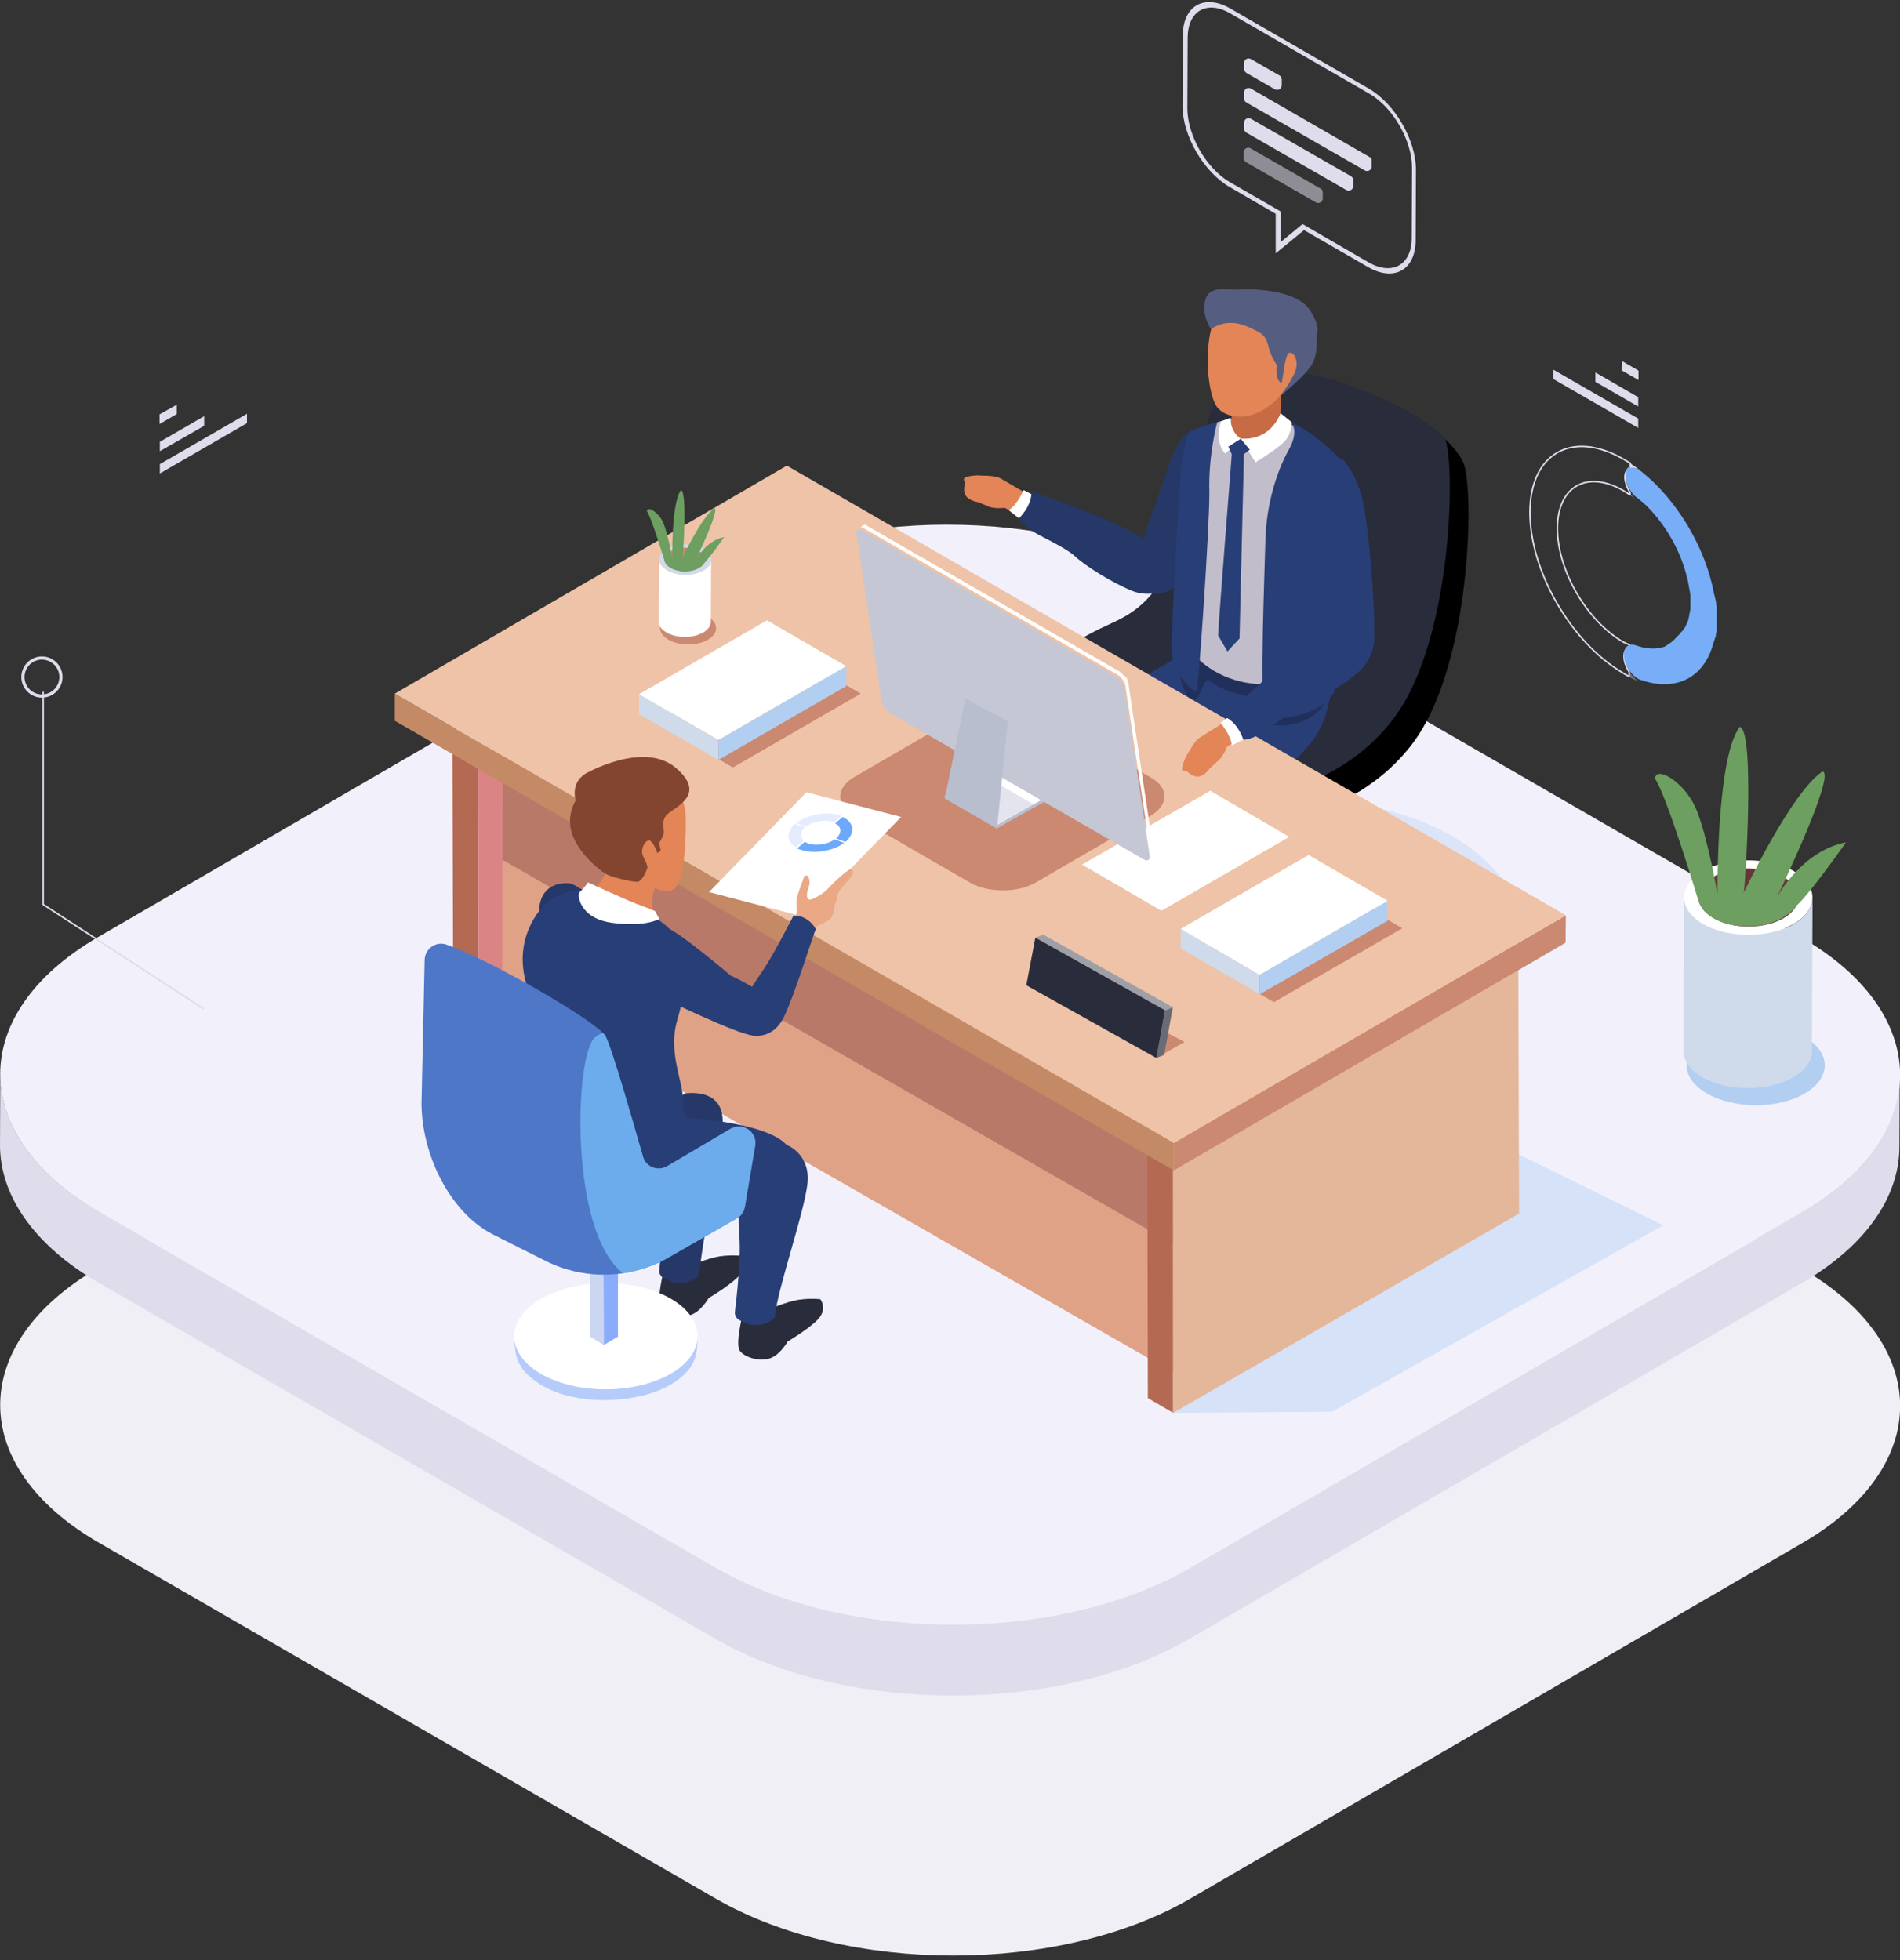 <?xml version="1.0" encoding="utf-8"?>
<!-- Generator: Adobe Illustrator 22.1.0, SVG Export Plug-In . SVG Version: 6.00 Build 0)  -->
<svg version="1.1" id="Слой_1" xmlns="http://www.w3.org/2000/svg" xmlns:xlink="http://www.w3.org/1999/xlink" x="0px" y="0px"
	 viewBox="0 0 630 650" style="enable-background:new 0 0 630 650;" xml:space="preserve">
<rect x="0" y="0" width="630" height="650" fill="#333333" stroke="none"/>
<style type="text/css">
	.st0{fill:#F0EFF6;}
	.st1{fill:#DFDDEC;}
	.st2{fill:#F2F1FB;}
	.st3{opacity:0.43;fill:#B2CFF2;enable-background:new    ;}
	.st4{fill:none;stroke:#DFDDEC;stroke-width:0.529;stroke-miterlimit:10;}
	.st5{fill:none;stroke:#DFDDEC;stroke-width:1.057;stroke-miterlimit:10;}
	.st6{opacity:0.35;fill:#B2CFF2;enable-background:new    ;}
	.st7{enable-background:new    ;}
	.st8{fill:#B5CCFA;}
	.st9{fill:#FFFFFF;}
	.st10{fill:#CBD7F1;}
	.st11{fill:#8BACFC;}
	.st12{fill:#6FA3D9;}
	.st13{fill:#292C3B;}
	.st14{fill:#253867;}
	.st15{fill:#283E77;}
	.st16{fill:#21305B;}
	.st17{fill:#C2BDCB;}
	.st18{fill:#C76B44;}
	.st19{fill:#E48557;}
	.st20{fill:#B46A52;}
	.st21{fill:#D9D9D9;}
	.st22{fill:#DB8486;}
	.st23{fill:#E0A287;}
	.st24{fill:#B97969;}
	.st25{fill:#E4B79B;}
	.st26{fill:#CB8971;}
	.st27{fill:#C38A65;}
	.st28{fill:#EFC3A7;}
	.st29{fill:#555E81;}
	.st30{fill:#CFDBEA;}
	.st31{fill:#B2CFF2;}
	.st32{fill:#B9BECF;}
	.st33{fill:#C5C7D4;}
	.st34{opacity:0.2;fill:#787CAE;enable-background:new    ;}
	.st35{fill:#696B76;}
	.st36{fill:#9FA0A7;}
	.st37{fill:#6D9F60;}
	.st38{fill:#643639;}
	.st39{fill:#E4ECFE;}
	.st40{fill:#6CA9FC;}
	.st41{fill:#4F77C8;}
	.st42{fill:#6CACEC;}
	.st43{fill:#EAA884;}
	.st44{fill:#83452F;}
	.st45{opacity:0.53;}
	.st46{fill:#747777;}
	.st47{fill:#6D6F6F;}
	.st48{fill:none;stroke:#DFDDEC;stroke-width:0.5;stroke-linecap:round;stroke-linejoin:round;stroke-miterlimit:10;}
	.st49{fill:#78ADF8;}
</style>
<g>
	<g>
		<g>
			<path class="st0" d="M597.2,420.5c43.6,25.1,43.8,65.9,0.5,91.1l-203.1,118c-43.3,25.1-113.6,25.1-157.2,0l-204.5-118
				c-43.6-25.1-43.8-65.9-0.5-91.1l203.1-118c43.3-25.1,113.6-25.1,157.2,0L597.2,420.5z"/>
		</g>
		<g>
			<path class="st1" d="M597.7,401.8l-203.1,118c-43.3,25.1-113.6,25.1-157.2,0l-204.5-118C10.9,389.2,0,372.6,0.1,356L0,379.5
				c-0.1,16.6,10.9,33.2,32.8,45.9l204.4,118c43.6,25.1,114,25.1,157.2,0l203.1-118c21.5-12.5,32.3-28.8,32.3-45.2l0.1-23.5
				C629.9,373,619.1,389.4,597.7,401.8z"/>
			<g>
				<path class="st2" d="M597.2,310.8c43.6,25.1,43.8,65.9,0.5,91.1l-203.1,118c-43.3,25.1-113.6,25.1-157.2,0l-204.5-118
					c-43.6-25.1-43.8-65.9-0.5-91.1l203.1-118c43.3-25.1,113.6-25.1,157.2,0L597.2,310.8z"/>
			</g>
		</g>
		<polygon class="st3" points="389,468.5 441.7,468.1 551.5,406.3 490.6,376.4 		"/>
	</g>
	<g>
		<polyline class="st4" points="14.3,229.4 14.3,299.9 67.5,334.5 		"/>
		<circle class="st5" cx="13.9" cy="224.5" r="6.3"/>
	</g>
	<g>
		<g>
			<path class="st6" d="M396.4,364.5c0,14-17.9,25.5-40,25.5c-22.1,0-40-11.4-40-25.5c0-14,17.9-25.5,40-25.5
				C378.4,339.1,396.4,350.5,396.4,364.5z"/>
			<ellipse class="st6" cx="433.3" cy="310.9" rx="71.7" ry="45.5"/>
			<g>
				<g>
					<g>
						<g class="st7">
							<path class="st8" d="M378.9,300.4c0.9,9.4,9.6,15.8,17.6,19.2c8.7,3.7,18.2,5.3,27.6,5.2c9.6-0.1,19.4-2,28.1-6.2
								c7.6-3.7,15.6-10.5,15.6-19.6c0,6.7-0.4,12.2-5.3,17.4c-6.2,6.7-15.5,10.3-24.3,12.1c-17.1,3.5-40.5,1.8-53.5-11.4
								c-5.3-5.3-5.9-10.9-5.9-18C378.8,299.5,378.9,299.9,378.9,300.4z"/>
							<g>
								<path class="st9" d="M392,283.3c-17.4,10.1-17.6,26.4-0.3,36.4c17.3,10.1,45.5,10.1,62.9,0c17.4-10.1,17.5-26.4,0.2-36.4
									C437.5,273.2,409.4,273.2,392,283.3z"/>
							</g>
						</g>
					</g>
					<g>
						<g class="st7">
							<g>
								<polygon class="st10" points="418.6,269.7 418.7,306.7 423.3,309.5 423.2,272.4 								"/>
							</g>
							<g>
								<polygon class="st11" points="423.2,272.4 423.3,309.5 428,306.7 428,269.7 								"/>
							</g>
							<g>
								<polygon class="st12" points="416.4,262.9 423.2,266.9 430.1,262.9 423.3,259 								"/>
							</g>
						</g>
					</g>
				</g>
				<path d="M467.5,136.8c0,0,14,8.3,17.7,16.6c3.7,8.3,2.8,67.1-16.8,93.1c-19.5,26-55.8,29.8-64.1,26
					c-8.3-3.7-56.7-27.9-60.4-39.9c-3.7-12.1,14.9-21.3,25.1-26c10.2-4.6,16.7-11.2,22.3-27.9s8.3-45.5,14.9-50.2
					C412.6,123.8,428.4,116.4,467.5,136.8z"/>
				<path class="st13" d="M398,264.3c-6.8-3-40.2-19.6-54.3-32.3c-3-11.8,15.1-20.9,25.2-25.5c10.2-4.6,16.7-11.2,22.3-27.9
					s8.3-45.5,14.9-50.2c6.5-4.6,22.3-12.1,61.4,8.3c0,0,6.4,3.8,11.7,8.8c3.5,9.7,2.2,67.1-17,92.6
					C442.7,264.3,406.4,268,398,264.3z"/>
			</g>
			<g>
				<path class="st14" d="M394.5,143.2c0,0-4.1,1.5-7.2,11.8c-3.1,10.3-11.9,29-8.8,37.3c3.1,8.3,12.4,3.6,15-2.6s12.9-35,10.8-39.2
					C402.2,146.1,398.6,141.7,394.5,143.2z"/>
				<path class="st13" d="M369.2,354.9c0,0-0.8,3.1-2.6,6.5c-1.8,3.5-8.4,8.2-11.2,10.6c-2.8,2.4-6.2,6.8-5.9,8.9
					c0.3,2.1,7.1,2.6,12.3,1.5c5.3-1.1,9.9-7.1,11.4-6.9c1.5,0.1,7.3-1,8.5-3c1.2-2-0.8-9.9-0.8-9.9l-0.1-5.7L369.2,354.9z"/>
				<path class="st13" d="M343.3,338.4c0,0-0.8,3.1-2.6,6.5c-1.8,3.5-8.4,8.2-11.2,10.6s-6.2,6.8-5.9,8.9c0.3,2.1,7.1,2.6,12.3,1.5
					s9.9-7.1,11.4-6.9c1.5,0.1,7.3-1,8.5-3c1.2-2-0.8-9.9-0.8-9.9l-0.1-5.7L343.3,338.4z"/>
				<path class="st15" d="M441.4,224.5c0,0,0.7,11-5.5,20.1c-6.2,9-31.8,31.8-34.5,33.8c-2.8,2.1-3.4,17.2-6.2,24.2
					c-2.8,6.9-11,51.7-12.4,55.3c0,0-1.4,3.4-11,1.4c-5.5-0.7-6.2-2.8-6.2-2.8s3.4-50.4,6.2-62.1c2.8-11.8,3.4-24.9,8.3-29.7
					c4.8-4.8,28.3-35.2,28.3-35.2l5.5-9L441.4,224.5z"/>
				<path class="st15" d="M398.6,213.4c0,0-37.3,20.7-42.4,25.4c-5.2,4.6-8.8,10.8-9.8,16.5c-0.4,2.2-4.1,82.3-5.7,85.9
					c-0.5,3.1,9.3,5.2,13.9,3.6c2.6-1.5,4.6-4.6,4.6-4.6s9.3-48.1,9.3-54.9c0-6.7,4.1-26.9,4.1-26.9l43-24.4l3.1-10.8L398.6,213.4z"
					/>
				<path class="st16" d="M440,231.6c0,0-3.6,10.3-18.7,8.8c-5.2-1-5.2-1-5.2-1l-1-8.3c0,0-8.8-1-14.5-5.7c-2.1,1-2.6,6.2-4.6,6.7
					c-2.1,0.5-5.7-6.7-4.6-11.9c1-5.2,3.6-3.1,3.6-3.1S437.4,227.5,440,231.6z"/>
				<g>
					<path class="st17" d="M424.2,137.8c0,0,17.7,12.7,19.5,16.9c1.7,4.2,2.2,15.9-1.5,23.8c-3.6,7.8-2.3,36.6-3.6,42.2
						c-1.3,5.6-16.4,7.4-25.8,5.6c-9.4-1.8-20.7-8.6-20.4-19.5c0.3-10.9,0.1-31.3-0.5-36.2c-0.6-4.9,0.1-17.3,2.3-25.6
						c0.5-1.7,6.4-3.6,6.4-3.6S406.7,137.1,424.2,137.8z"/>
					<path class="st18" d="M408.8,135.4c0,0,0.1,0.3,0,0.6c-0.2,1.3-0.9,4.6-0.9,6c-0.1,1.3,1.4,3.6,5,3.5c3.6-0.1,9.6-1.5,11.7-5.9
						c-0.2-0.8,0.1-8.7,0.6-12.7L408.8,135.4z"/>
					<path class="st9" d="M424.6,137c0,0-2.8,8.8-12.6,8.5c-0.2,0-0.4,0-0.6,0l4.9,7.8c0,0,7.4-4.5,9.8-7.1c2.3-2.6,2.2-6.2,2.2-6.2
						L424.6,137z"/>
					<path class="st9" d="M411.4,145.5l-5.1,4.9c0,0-3.8-3.2-1.5-10.6l3.2-1.3C408.1,138.5,407.6,142.8,411.4,145.5z"/>
					<g>
						<g>
							<path class="st19" d="M401.2,110.9c1.9-10.1,9.9-15.8,18.9-13.7c0,0,9.8,0.9,14.2,9.6c4.4,8.6-2.1,15.8-6.1,20.4
								c-1.7,1.9-3,3.4-3.9,4.2c-0.3,0.3-0.6,0.7-0.9,1c-0.1,0.1-0.1,0.1-0.1,0.1l0,0c-2.8,2.8-6,4.4-8.3,5.1
								c-4,1.2-8.6,0.5-11.1-2.2C401.3,132.8,399.3,121,401.2,110.9z"/>
						</g>
					</g>
					<path class="st15" d="M428.2,140.2c0,0,2.7,2.6-0.9,9s-7.3,17.2-7.7,29.4c-0.3,12.1-1.9,50.1-0.3,58.4c3.2,2.8,18.5,0.3,23-7.3
						c1.9-11.2,0.9-44.9,3.2-52c2.2-7.1,1.6-19.8,0.3-23.2C444.3,150.7,431.9,141.1,428.2,140.2z"/>
					<path class="st15" d="M403.6,140c0,0-3,10.8-2.6,23.4c0,12.6-3.6,64.6-4.2,65.7c-0.6,1-8.1-5.5-8.3-13.2
						c-0.2-7.7,2.6-54.7,3-59.3c0.4-4.6,1.9-12.6,3-13.4C395.5,142.3,402.3,140.2,403.6,140z"/>
					<polygon class="st15" points="407.3,148.1 409.5,152.9 414.4,149.1 411.4,145.5 					"/>
					<path class="st15" d="M408.5,149.8c0,0-4.6,58.3-4.6,60.9l3.1,5.3l4-4.3l1.5-62.3L408.5,149.8z"/>
				</g>
			</g>
		</g>
		<g>
			<g>
				<g class="st7">
					<g>
						<polygon class="st20" points="158.7,345.8 150.3,340.9 150,244.7 158.5,249.6 						"/>
					</g>
					<g>
						<polygon class="st21" points="158.5,249.6 150,244.7 264.7,178.5 273.1,183.4 						"/>
					</g>
					<g>
						<polygon class="st22" points="273.1,183.4 273.4,279.7 158.7,345.8 158.5,249.6 						"/>
					</g>
				</g>
			</g>
			<g>
				<polygon class="st23" points="166.7,231.2 166.5,327.6 396.2,459.2 396.5,362.8 				"/>
			</g>
			<polygon class="st24" points="166.6,285.1 396.3,416.7 396.5,362.8 166.7,231.2 			"/>
			<g>
				<g>
					<g class="st7">
						<g>
							<polygon class="st20" points="389,468.5 380.6,463.6 380.4,367.3 388.9,372.2 							"/>
						</g>
						<g>
							<polygon class="st21" points="388.9,372.2 380.4,367.3 495,301.1 503.4,306 							"/>
						</g>
						<g>
							<polygon class="st25" points="503.4,306 503.7,402.4 389,468.5 388.9,372.2 							"/>
						</g>
					</g>
				</g>
				<g>
					<g class="st7">
						<g>
							<polygon class="st26" points="519.2,303.5 519.1,312.6 389.2,388.1 389.2,379 							"/>
						</g>
						<g>
							<polygon class="st27" points="389.2,379 389.2,388.1 130.9,239 130.9,230 							"/>
						</g>
						<g>
							<polygon class="st28" points="519.2,303.5 389.2,379 130.9,230 260.9,154.4 							"/>
						</g>
					</g>
				</g>
			</g>
		</g>
		<g>
			<g>
				<g>
					<path class="st15" d="M445,152.1c0,0,3.4,2.8,6.2,11.4c2.8,8.6,4.5,38.6,4.5,43.1c0,4.5,0,9.6-3.8,12.1
						c-3.8,2.4-8.3,2.1-10.7-2.4c-2.4-4.5-4.1-30-5.9-38c-1.7-7.9-4.5-15.8-1-21.1C437.8,152.1,442.2,151.5,445,152.1z"/>
				</g>
			</g>
			<g>
				<path class="st19" d="M405.8,239.5c0,0-1.7,1.2-2.6,1.7c-0.9,0.5-4.1,2.6-5.7,3.6c-1.5,1-3.3,4.6-3.8,5.3s-2.1,4.3-1.7,5.2
					c0.3,0.9,1.4,0.3,1.4,0.3s1.9,2.1,4,1.9c2.1-0.2,3.8-2.8,3.8-2.8s1.4-1.2,2.9-2.6c1.5-1.4,2.8-4.5,2.8-4.5l2.1-1.4
					C408.9,246.4,410.5,244.8,405.8,239.5z"/>
				<path class="st9" d="M412.3,245.3c0,0-2.2-6.1-4.7-7.7l-2.9,2.1c0,0,3.3,3.8,3.8,7.4L412.3,245.3z"/>
				<path class="st15" d="M412.3,245.3c0,0,2.1,0,5.2-1.7c3.1-1.7,9.9-7.5,14.4-9.2c4.5-1.7,13.4-7.2,18.7-11.7
					c5.2-4.5,5.2-11.7,5.2-11.7c-1.7-2.8-6.5-5.2-12.1-3.1c-5.5,2.1-12.4,7.2-18.7,12.4c-6.2,5.2-16.8,15.4-16.8,15.4l-1.8,2.2
					C406.4,237.8,410.1,239.2,412.3,245.3z"/>
			</g>
		</g>
		<path class="st29" d="M401.5,109.1c0,0-3.3-4.7-1.8-9.8c1.5-5.1,8-2.9,11.6-3.3c3.6-0.3,17.8,0,22.6,6.2c4.4,6.2,2.6,9.1,2.6,9.1
			s0.7,4.7-1.1,8.8c-1.8,4-11.1,11.4-11.1,11.4s5.3-6.7,5.6-10c0.3-3.3-1.5-5.1-2.6-4.4c-1.1,0.7-1.8,6.9-1.8,6.9l-0.5,3
			c-2.4-0.9-1.6-5.9-1.6-5.9s-1.8-2.6-2.6-5.4c-0.7-2.9-1.1-4.4-4-5.9C413.9,108.4,408.1,104.8,401.5,109.1z"/>
		<g>
			<path class="st19" d="M340.2,163.5c0,0-1.9-1-2.7-1.5c-0.9-0.5-4.1-2.5-5.8-3.4c-1.6-0.9-5.6-0.9-6.5-0.9
				c-0.9-0.2-4.8,0.1-5.4,0.8c-0.6,0.7,0.3,1.4,0.3,1.4s-1,2.7,0.1,4.4c1.1,1.8,4.1,2.2,4.1,2.2s1.7,0.7,3.6,1.5
				c1.9,0.8,5.3,0.4,5.3,0.4l2.2,1.2C335.4,169.4,337.5,170,340.2,163.5z"/>
			<path class="st9" d="M337.9,171.9c0,0,4.5-4.6,4.7-7.7l-3.2-1.7c0,0-1.9,4.6-4.9,6.7L337.9,171.9z"/>
			<path class="st14" d="M337.9,171.9c0,0,0.9,1.8,3.9,3.9c2.9,2,11.2,5.5,14.7,8.7c3.5,3.3,12.5,8.8,18.8,11.4s12.8-0.7,12.8-0.7
				c1.7-2.8,1.7-8.2-2.7-12.2c-4.3-4-12.1-7.8-19.5-11.1c-7.4-3.2-21.3-8.1-21.3-8.1L342,163C342,163.2,342.4,167.2,337.9,171.9z"/>
		</g>
		<g>
			<polygon class="st26" points="396.3,317.1 422.4,332.3 465,307.8 438.7,292.5 			"/>
			<g>
				<polygon class="st30" points="391.5,308 391.5,314.5 417.7,329.7 417.6,323.3 				"/>
			</g>
			<g>
				<polygon class="st31" points="417.6,323.3 417.7,329.7 460.1,305.3 460.1,298.7 				"/>
			</g>
			<g>
				<polygon class="st9" points="391.5,308 417.6,323.3 460.1,298.7 433.9,283.5 				"/>
			</g>
		</g>
		<g>
			<polygon class="st26" points="216.7,239.2 243,254.5 285.4,230 259.2,214.7 			"/>
			<g>
				<polygon class="st30" points="211.9,230.2 211.9,236.8 238.2,252 238.2,245.4 				"/>
			</g>
			<g>
				<polygon class="st31" points="238.2,245.4 238.2,252 280.6,227.5 280.6,220.9 				"/>
			</g>
			<g>
				<polygon class="st9" points="211.9,230.2 238.2,245.4 280.6,220.9 254.3,205.7 				"/>
			</g>
		</g>
		<g>
			<polygon class="st9" points="358.8,286.7 385.1,302 427.5,277.5 401.3,262.2 			"/>
		</g>
		<path class="st26" d="M381.6,257.8c6,3.4,6,9,0.1,12.6l-38.4,22.3c-5.9,3.4-15.6,3.4-21.6,0l-38.6-22.3c-6-3.4-6-9-0.1-12.6
			l38.4-22.3c5.9-3.4,15.7-3.4,21.6,0L381.6,257.8z"/>
		<g>
			<g>
				<g class="st7">
					<path class="st32" d="M347.4,263.6L347.4,263.6c-0.1,0.2-0.1,0.3-0.2,0.3l0,0c-0.1,0.1-0.2,0.2-0.3,0.3
						c-0.1,0.1-0.2,0.1-0.2,0.2c-0.1,0.1-0.2,0.1-0.3,0.2l-15.9,8.9l-17.2-9.9v1.2l17.2,9.9l15.9-8.9c0,0,0.1,0,0.1-0.1
						c0.1,0,0.1-0.1,0.2-0.1c0.1-0.1,0.2-0.1,0.2-0.2l0,0c0.1-0.1,0.2-0.2,0.2-0.2l0,0l0,0l0.1-0.1c0-0.1,0.1-0.1,0.1-0.2l0,0l0,0
						v-0.1c0-0.1,0-0.1,0-0.2l0,0L347.4,263.6C347.5,263.3,347.5,263.4,347.4,263.6z"/>
					<g>
						<path class="st9" d="M346.6,262c1.2,0.7,1.2,1.9-0.1,2.6l-15.9,8.9l-17.2-9.9l13.4-10.2c1.2-0.8,3.2-0.8,4.5-0.1L346.6,262z"
							/>
					</g>
				</g>
			</g>
			<g>
				<g class="st7">
					<g>
						<path class="st33" d="M370.1,224.4c1.4,0.8,2.6,2.6,2.8,4l8.3,55.3c0.3,1.5-0.7,2-2.1,1.2l-84-48.5c-1.4-0.8-2.6-2.6-2.8-4
							l-8.3-55.3c-0.3-1.5,0.7-2,2.1-1.2L370.1,224.4z"/>
					</g>
					<path class="st9" d="M382.6,283.3L382.6,283.3c0-0.1,0-0.1,0-0.2v-0.1V283v-0.1l-8.3-55.3l0,0v-0.1v-0.1v-0.1v-0.1v-0.1l0,0
						l0,0V227v-0.1c0,0,0-0.1-0.1-0.1c0,0,0-0.1-0.1-0.1c0,0,0-0.1-0.1-0.1l0,0l0,0v-0.1c0,0,0-0.1-0.1-0.1v-0.1v-0.1v-0.1v-0.1
						c0,0,0,0,0-0.1l0,0l0,0l0,0c0,0,0,0,0-0.1c0,0,0,0,0-0.1c0,0,0,0,0-0.1c0,0,0,0,0-0.1c0,0,0,0,0-0.1c0,0,0-0.1-0.1-0.1
						c0,0,0-0.1-0.1-0.1c0,0,0,0,0-0.1l0,0c0,0,0,0,0-0.1c-0.1-0.1-0.2-0.3-0.3-0.3l-0.1-0.1l0,0l0,0l0,0c0,0,0-0.1-0.1-0.1
						c0,0,0,0-0.1-0.1c0,0,0,0-0.1-0.1c0,0,0,0-0.1-0.1c0,0,0,0-0.1-0.1c0,0,0,0-0.1-0.1c0,0,0,0-0.1-0.1c0,0,0,0-0.1,0l0,0l0,0
						c0,0,0,0-0.1-0.1c0,0-0.1,0-0.1-0.1c0,0-0.1,0-0.1-0.1l-0.1-0.1l-0.1-0.1l-0.1-0.1l0,0l0,0l-0.1-0.1l-0.1-0.1l-0.1-0.1
						l-0.1-0.1c0,0-0.1,0-0.1-0.1l-84-48.5l0,0c0,0-0.1,0-0.1-0.1c0,0-0.1,0-0.1-0.1c0,0-0.1,0-0.1-0.1h-0.1h-0.1l0,0l0,0h-0.1h-0.1
						h-0.1h-0.1H287l0,0l0,0h-0.1h-0.1h-0.1l0,0l0,0h-0.1c-0.1,0-0.2,0.1-0.2,0.1l-1.4,0.9c0.1-0.1,0.2-0.1,0.3-0.2l0,0
						c0.1,0,0.3,0,0.3,0l0,0c0.2,0,0.3,0.1,0.4,0.1l0,0c0.2,0.1,0.3,0.2,0.5,0.3l84,48.5c0.2,0.1,0.3,0.2,0.5,0.3l0,0
						c0.2,0.1,0.3,0.3,0.5,0.4l0,0c0.2,0.2,0.3,0.3,0.4,0.5l0,0c0.2,0.2,0.3,0.3,0.4,0.5l0,0c0.1,0.2,0.3,0.3,0.3,0.5l0,0
						c0.1,0.2,0.2,0.3,0.3,0.6l0,0c0.1,0.2,0.2,0.3,0.2,0.6l0,0c0.1,0.2,0.1,0.3,0.1,0.5l8.3,55.3c0,0.2,0,0.3,0,0.4l0,0
						c0,0.2,0,0.3-0.1,0.3l0,0c0,0.1-0.1,0.2-0.1,0.3c-0.1,0.1-0.2,0.3-0.3,0.3l0,0l0,0l1.4-0.9c0.1-0.1,0.2-0.2,0.3-0.3l0,0
						c0-0.1,0-0.1,0.1-0.2l0,0l0,0v-0.1v-0.1C382.6,283.5,382.6,283.4,382.6,283.3L382.6,283.3L382.6,283.3z"/>
				</g>
			</g>
			<polygon class="st34" points="323.6,255.7 313.4,263.4 330.6,273.3 342.7,266.7 			"/>
			<g>
				<polygon class="st32" points="334.2,239.2 330.6,274.7 313.3,264.6 320.1,231.6 				"/>
			</g>
		</g>
		<g>
			<polygon class="st26" points="383.4,350.8 392.8,345.5 379.4,338.5 			"/>
			<g>
				<g class="st7">
					<g>
						<polygon class="st35" points="386.3,335 388.9,334 386,349.8 383.4,350.8 						"/>
					</g>
					<g>
						<polygon class="st36" points="343.3,310.9 345.9,309.9 388.9,334 386.3,335 						"/>
					</g>
					<g>
						<polygon class="st13" points="386.3,335 383.4,350.8 340.3,326.7 343.3,310.9 						"/>
					</g>
				</g>
			</g>
		</g>
		<g>
			<g>
				<path class="st26" d="M234.7,204.4c3.6,2.2,3.7,5.5,0.1,7.7c-3.6,2.1-9.6,2.1-13.2,0c-3.6-2.1-3.7-5.5,0-7.7
					C225.2,202.2,231.1,202.2,234.7,204.4z"/>
			</g>
			<g>
				<g>
					<g class="st7">
						<g>
							<path class="st9" d="M235.8,185.5l-0.1,20.7c0,1.3-0.9,2.6-2.5,3.5c-3.4,2-8.9,2-12.2,0c-1.7-0.9-2.6-2.3-2.6-3.6l0.1-20.7
								c0,1.3,0.9,2.6,2.6,3.6c3.4,2,8.9,2,12.2,0C235,188.1,235.8,186.8,235.8,185.5z"/>
						</g>
						<g>
							<path class="st30" d="M233.3,182c3.4,2,3.4,5.2,0.1,7.1c-3.4,2-8.9,2-12.2,0c-3.4-2-3.4-5.2,0-7.1
								C224.4,180,229.8,180,233.3,182z"/>
						</g>
						<g>
							<path class="st26" d="M231.9,182.8c2.7,1.5,2.7,4,0,5.5c-2.6,1.5-6.9,1.5-9.6,0c-2.7-1.5-2.7-4,0-5.5
								C225,181.2,229.2,181.2,231.9,182.8z"/>
						</g>
					</g>
				</g>
				<path class="st37" d="M220.4,186.1c0,0-4.4-14.5-5.9-16.6c0-1.9,4,0.3,5.5,4s2.9,11.6,2.9,11.6s-0.3-18.5,2.9-22.6
					c2.1,0.5,0.8,20.8,0.5,22.4c0,0,6.4-13.6,10.6-16.4c1.9,0.3-6.1,17-6.1,17s3.4-6.3,9.3-7.4c0,0-4.7,6.8-6.6,8.6
					c0,0-2.2,3.4-7.9,2.7C225.7,189.3,221.7,189.1,220.4,186.1z"/>
			</g>
		</g>
		<g>
			<g>
				<path class="st31" d="M598.3,343.8c9,5.2,9,13.6,0.1,18.8c-8.9,5.2-23.3,5.2-32.4,0c-9-5.2-9-13.5-0.1-18.7
					C574.9,338.7,589.3,338.7,598.3,343.8z"/>
			</g>
			<g>
				<g>
					<g class="st7">
						<g>
							<path class="st30" d="M601,297.7l-0.2,50.8c0,3.1-2.1,6.3-6.2,8.7c-8.3,4.8-21.8,4.8-30.1,0c-4.2-2.4-6.3-5.6-6.3-8.8
								l0.2-50.8c0,3.2,2.1,6.4,6.3,8.8c8.3,4.8,21.9,4.8,30.1,0C598.9,303.9,601,300.8,601,297.7z"/>
						</g>
						<g>
							<path class="st9" d="M594.7,288.8c8.3,4.8,8.4,12.7,0.1,17.5c-8.3,4.8-21.8,4.8-30.1,0c-8.3-4.8-8.3-12.7-0.1-17.5
								C572.9,284.1,586.4,284.1,594.7,288.8z"/>
						</g>
						<g>
							<path class="st38" d="M591.4,290.8c6.5,3.8,6.5,9.8,0.1,13.6c-6.5,3.8-17,3.8-23.4,0c-6.5-3.8-6.5-9.8-0.1-13.6
								C574.4,287,584.9,287,591.4,290.8z"/>
						</g>
					</g>
				</g>
				<path class="st37" d="M563.3,299.1c0,0-10.7-35.5-14.5-40.8c0-4.7,9.7,0.9,13.5,9.7c3.8,8.8,7.2,28.6,7.2,28.6
					S569,251,576.9,241c5,1.3,1.9,51.2,1.3,55c0,0,15.7-33.3,26.1-40.2c4.7,0.6-15.1,41.7-15.1,41.7s8.2-15.4,22.9-18.2
					c0,0-11.6,16.6-16.4,21c0,0-5.3,8.2-19.5,6.6C576.2,307,566.4,306.3,563.3,299.1z"/>
			</g>
		</g>
	</g>
	<g>
		<g>
			<path class="st13" d="M246.3,435.6c0,0-2.6,10.2-1,12.3c1.5,2.1,6.2,3.6,9.7,2.6c3.6-1,6.2-5.7,6.2-5.7s8.8-5.2,10.8-8.3
				c2.1-3.1,0-5.7,0-5.7s-4.6-0.5-8.8,0.5c-4.1,1-10.2,3.6-10.2,3.6L246.3,435.6z"/>
			<path class="st13" d="M220.1,421.2c0,0-2.6,10.2-1,12.3c1.5,2.1,6.2,3.6,9.7,2.6c3.5-1,6.2-5.7,6.2-5.7s8.8-5.2,10.8-8.3
				c2.1-3.1,0-5.7,0-5.7s-4.6-0.5-8.8,0.5c-4.1,1-10.2,3.6-10.2,3.6L220.1,421.2z"/>
			<g>
				<g>
					<g>
						<polygon class="st9" points="298.8,270.9 266.5,304 235.1,295.8 267.4,262.7 						"/>
					</g>
					<g>
						<g class="st7">
							<g>
								<path class="st39" d="M264.1,272.9l3.1,1.2c2.3-1.8,6.4-2.5,9.1-1.5c0.1,0,0.1,0.1,0.2,0.1l2.6-2.2c-0.1,0-0.1-0.1-0.2-0.1
									C274.4,268.9,267.9,270,264.1,272.9z"/>
							</g>
							<g>
								<path class="st39" d="M263.6,273.2c-3,2.7-2.8,5.9,0.3,7.7l2.7-2.2c-1.4-1.1-1.4-2.8,0.3-4.4L263.6,273.2z"/>
							</g>
							<g>
								<path class="st40" d="M264.3,281.3c0.3,0.2,0.7,0.3,1,0.4c4.4,1.6,10.8,0.6,14.6-2.2l-3.1-1.2c-2.3,1.7-6.3,2.3-9,1.3
									c-0.3-0.2-0.7-0.3-0.9-0.5L264.3,281.3z"/>
							</g>
						</g>
						<g>
							<path class="st40" d="M276.9,273c2.2,1.1,2.3,3.3,0.3,5l3.1,1.2c3.4-2.9,3-6.5-0.9-8.3L276.9,273z"/>
						</g>
					</g>
				</g>
				<g>
					<g>
						<path class="st14" d="M239,376.8c-1.3,10.2-6.4,36.8-7.2,46c0,0-2.2,3.4-8.4,2.5l-3-1.3c-1.2-0.5-2-1.7-1.8-3
							c0.6-5.2,2.1-18.1,1.4-25.7c-0.9-9.7,1.7-15.7,1.7-15.7c-0.2-3.2-0.6-14.2,5.7-17.1C227.4,362.7,242.9,359.8,239,376.8"/>
					</g>
					<path class="st15" d="M226.1,367.3l1.7,3.4c0,0,26,1.3,33,8.9c0,0,8.2,3,6.9,13.2c-1.3,10.2-9.9,34.6-10.8,43.9
						c0,0-2.2,3.4-8.4,2.5l-3-1.3c-1.2-0.5-2-1.7-1.8-3c0.6-5.2,2.1-18.1,1.4-25.7c-0.9-9.7,1.7-15.7,1.7-15.7s-11.4,2.2-23.7,7.2
						c-12.2,5.1-22.8-0.9-27.5-3.4c-4.6-2.5-6.4-4.2-6.4-4.2s-5.9,0-11.4-4.6s-6.4-16.9-0.4-24.1
						C183.4,357.2,226.1,367.3,226.1,367.3z"/>
				</g>
				<g>
					<path class="st19" d="M216.8,303c0,0-0.8,0-0.5-5.6c1.3-5.5,2.4-6.9,2.4-6.9s-8.9-6-15.9-4.4c0,0-4.4,8.9-9.3,12.7
						C193.4,299,197.4,309.4,216.8,303z"/>
					<g>
						<path class="st14" d="M207.6,306.2c0,0-15.6-13-18.7-13.3c-3.8-0.3-8.5,0.9-9.8,6.4s1.5,9.6,4.5,11.1
							c2.8,1.5,27.9,13.6,32.4,13.6s7.3-3.8,4.5-8.5C217.4,310.7,207.6,306.2,207.6,306.2z"/>
						<path class="st15" d="M202.9,297.5c0,0,16.5,5.5,21.2,13.1c4.6,7.6,3.8,16.1,0.4,27.9c-3.4,11.9,3.4,22.4,1.7,28.7
							c-1.7,6.4-13.5,12.2-30.9,9.3c-17.3-2.9-18.6-9.7-19.9-13.5s3.4-21.9-0.9-36.8s4.2-25,7.6-27.5
							C185.5,296.3,192.3,292.9,202.9,297.5z"/>
						<path class="st9" d="M218.6,304.7c0,0-4.5,2.8-15.6,1.3c-11.1-1.5-11.7-9.6-10.8-10.2c0.9-0.6,2.8-3.2,2.8-3.2
							s11.7,5.4,15.8,7c4.1,1.5,6.4,2.5,6.4,2.5L218.6,304.7z"/>
					</g>
				</g>
				<g>
					<g>
						<g>
							<g>
								<g class="st7">
									<path class="st8" d="M170.7,444c0.6,6.4,6.6,10.8,12.1,13.1c5.9,2.6,12.4,3.6,18.8,3.5c6.5-0.1,13.3-1.4,19.1-4.2
										c5.2-2.5,10.6-7.1,10.6-13.4c0,4.6-0.3,8.3-3.6,11.9c-4.2,4.6-10.6,7.1-16.6,8.3c-11.7,2.4-27.5,1.2-36.5-7.7
										c-3.5-3.6-4-7.4-4-12.2C170.6,443.4,170.6,443.8,170.7,444z"/>
									<g>
										<path class="st9" d="M179.5,430.6c-11.9,6.9-12,18-0.2,24.9c11.8,6.9,31.1,6.9,43,0s12-18,0.1-24.9
											C210.6,423.8,191.4,423.8,179.5,430.6z"/>
									</g>
								</g>
							</g>
							<g>
								<g class="st7">
									<g>
										<polygon class="st10" points="195.6,416.7 195.6,443.2 200.2,446 200.1,419.5 										"/>
									</g>
									<g>
										<polygon class="st11" points="200.1,419.5 200.2,446 204.9,443.2 204.9,416.7 										"/>
									</g>
									<g>
										<polygon class="st12" points="195.6,416.7 200.1,419.5 204.9,416.7 200.2,414.1 										"/>
									</g>
								</g>
							</g>
						</g>
						<path class="st41" d="M140.8,318.2c0.2-3.7,3.8-6.2,7.2-5c15.1,5.3,50.5,25.9,52.8,30.4c2.2,4.2,9,28.1,12.4,39.9
							c0.9,3.4,4.9,5,8,3.2l21-12.4c4-2.3,9,1,8.2,5.6l-3.4,20.2c-0.3,1.6-1.2,3-2.7,3.9l-22.5,12.9c-12.6,7.2-27.9,7.7-40.9,1.2
							l-17.3-8.7c-15.1-7.6-24.4-28.2-23.8-45.1L140.8,318.2z"/>
					</g>
					<path class="st42" d="M200.8,343.6c2.2,4.2,9,28.1,12.4,39.9c0.9,3.4,4.9,5,8,3.2l21-12.4c4-2.3,9,1,8.2,5.6l-3.4,20.2
						c-0.1,0.4-0.3,0.9-0.4,1.4c-0.3,0.4-0.5,0.9-0.8,1.3c-0.4,0.5-0.9,0.9-1.5,1.2l-22.5,12.9c-4.7,2.8-9.9,4.5-15.2,5.3
						c-18.2-14.1-15.9-73.2-9.3-78.2c0.9-0.8,1.8-1.2,2.6-1.5C200.4,343,200.6,343.3,200.8,343.6z"/>
				</g>
				<g>
					<path class="st15" d="M242.3,323.5c0,0-18.1-15.4-21.3-15.8c-3.8-0.3-6.9,5.5-8.2,10.9s1.5,9.6,4.5,11.1
						c2.8,1.5,27.9,13.6,32.4,13.6c4.5,0,9.2-5.6,6.4-10.3C253.2,328.3,242.3,323.5,242.3,323.5z"/>
					<path class="st43" d="M263.3,305c0,0,0.8-1.5,0.9-2.7c0.2-1.1-0.5-2.5,0.2-5.1c0.6-2.5,1.7-4.7,2.2-6.5
						c1.3-1.5,2.4,1.3,1.5,3.6c-0.9,2.4-0.6,3.8,0.3,4c0.9,0.2,4.9-2.2,6-3.5c1.1-1.3,7.5-7.5,8.1-6.6c0.6,0.8,0.6,1.5-1.5,4
						c-2.2,2.4-3,3.5-3.2,4.1c-0.2,0.6,0,1.3-0.8,3.2c-0.8,1.9-0.2,3.2-1.5,4.9c-1.5,1.7-4.1,2.1-5.4,3.2c-1.3,1.1-1.3,1.1-1.3,1.1
						L263.3,305z"/>
					<path class="st15" d="M249.7,343.4c0,0,6.6,1.3,10.2-6.1c3.6-7.4,9.7-27.3,10.6-29.2c0,0-2.2-4.6-7.4-4.5
						c0,0-5.9,11.6-9.3,16.9C250.4,325.8,238.3,341.3,249.7,343.4z"/>
				</g>
			</g>
		</g>
		<g>
			<g>
				<path class="st19" d="M227.4,271.5c0,10-8.1,18.1-18.1,18.1c-10,0-18.1-8.1-18.1-18.1c0-10,8.1-18.1,18.1-18.1
					C219.2,253.4,227.4,261.5,227.4,271.5z"/>
				<path class="st19" d="M227.4,272.7c0,0,0.3,18.2-3.7,21.8c-4,3.7-10-3.4-19.7-5.7c-9.7-2.5,7.8-21.3,7.8-21.3L227.4,272.7z"/>
			</g>
			<path class="st44" d="M194,256.6c0,0,19.4-11.2,30.2-1.9c10.8,9.3-1.5,13.2-3.4,15.8c-1.9,2.7,0,4.9-1,6.8
				c-1,1.9-1.3,2.3-1.3,2.3l0.6,2.3l-1.1,1c0,0-1.5-4.4-2.9-4.2c-1.4,0.1-2.6,2.9-2.1,4.6c0.5,1.6,1.9,3.4,1.6,4.6
				c-0.3,1.1-1.8,4.4-3.2,4.5c-1.4,0.1-7.8-1.3-10.1-2.4c-2.2-1.1-8.9-6.5-11.4-12.9s1-11.7,1-11.7S189,259.9,194,256.6z"/>
		</g>
	</g>
	<g>
		<g>
			<path class="st1" d="M453.9,29.4c8.6,5,15.6,17,15.6,26.9l-0.1,23.3c0,9.9-7.1,13.9-15.7,9l-21.3-12.3l-9.4,7.7V70.9L407.7,62
				c-8.6-5-15.6-17-15.6-26.9l0.1-23.3c0-9.9,7.1-13.9,15.7-9L453.9,29.4z M468.1,78.9l0.1-23.3c0-9-6.3-20-14.1-24.5L408,4.5
				c-7.8-4.6-14.2-0.9-14.2,8.1l-0.1,23.3c0,9,6.3,20,14.1,24.5l16.8,9.7v10.2l7.3-6l21.9,12.7C461.7,91.5,468.1,87.8,468.1,78.9"/>
		</g>
		<g>
			<g>
				<path class="st1" d="M425,26.3v2c0,1.2-1.3,1.9-2.3,1.3l-9.4-5.4c-0.4-0.3-0.8-0.8-0.8-1.3v-2c0-1.2,1.3-1.9,2.3-1.3l9.4,5.4
					C424.7,25.2,424.9,25.7,425,26.3z"/>
			</g>
			<g>
				<path class="st1" d="M454.8,53.2v2c0,1.2-1.3,1.9-2.3,1.3l-39.2-22.5c-0.5-0.3-0.8-0.8-0.8-1.3v-2c0-1.2,1.3-1.9,2.3-1.3L454,52
					C454.6,52.2,454.8,52.7,454.8,53.2z"/>
			</g>
			<g class="st45">
				<path class="st1" d="M438.6,63.8v2c0,1.2-1.3,1.9-2.3,1.3l-23.1-13.3c-0.5-0.3-0.8-0.8-0.8-1.3v-2c0-1.2,1.3-1.9,2.3-1.3
					l23.1,13.3C438.4,62.8,438.6,63.2,438.6,63.8z"/>
			</g>
			<g>
				<path class="st1" d="M448.7,59.7v2c0,1.2-1.3,1.9-2.3,1.3l-33.1-19c-0.5-0.3-0.8-0.8-0.8-1.3v-2c0-1.2,1.3-1.9,2.3-1.3l33.1,19
					C448.4,58.7,448.7,59.1,448.7,59.7z"/>
			</g>
		</g>
	</g>
	<g>
		<g>
			<g>
				<polygon class="st1" points="515.1,122.6 515.1,125.7 543.2,141.9 543.2,138.8 				"/>
			</g>
			<g>
				<polygon class="st1" points="529,123.5 529,126.6 543.2,134.8 543.2,131.7 				"/>
			</g>
			<g>
				<polygon class="st1" points="537.8,119.7 537.7,122.8 543.3,126 543.3,122.9 				"/>
			</g>
		</g>
		<g>
			<g>
				<path class="st46" d="M540.4,223c0.8,1.1,1.7,2.2,2.8,2.8c0.2,0.1,0.4,0.3,0.6,0.3c-1.1-0.4-2.2-0.9-3.4-1.5V223z"/>
			</g>
			<g>
				<path class="st47" d="M539.8,163.8c0.1,0,0.1,0.1,0.2,0.1c-0.5-0.3-1.1-0.8-1.7-1l0.3,0.3c0.3,0.2,0.7,0.4,1,0.7L539.8,163.8z"
					/>
			</g>
			<g class="st7">
				<g>
					<path class="st46" d="M538.9,213.3c0.3,0.2,0.5,0.3,0.8,0.4h0.1C539.4,213.5,539.2,213.4,538.9,213.3z"/>
				</g>
				<g>
					<path class="st46" d="M542.2,214.7c-0.7-0.2-1.3-0.2-1.8,0V214C541,214.3,541.6,214.5,542.2,214.7z"/>
				</g>
				<g>
					<path class="st46" d="M542.5,165.7c0.4,0.3,0.8,0.7,1.2,1c-1.2-1-2.4-2-3.7-2.8c0.2,0.1,0.3,0.2,0.4,0.3v-0.7
						C541.1,164.3,541.7,165.1,542.5,165.7z"/>
				</g>
				<g>
					<path class="st48" d="M538.4,152.3c0.7,0.4,1.5,0.9,2.2,1.3v1.5c-1,0.3-1.8,1.4-1.8,3.1c0,1.6,0.7,3.5,1.7,5.2v0.7
						c-0.7-0.5-1.4-0.9-2.2-1.4c-12.1-7-21.9-1.4-21.9,12.5c0,13.9,9.7,30.6,21.7,37.6c0.3,0.2,0.4,0.3,0.7,0.3
						c0.3,0.2,0.5,0.3,0.8,0.4c0.3,0.1,0.4,0.3,0.7,0.3v0.7c-1.1,0.3-1.8,1.5-1.8,3.1c0,1.7,0.7,3.6,1.7,5.2v1.5
						c-0.2-0.1-0.4-0.2-0.6-0.3c-0.5-0.3-1-0.5-1.5-0.9c-17-9.9-30.9-33.7-30.8-53.4C507.4,150.3,521.3,142.4,538.4,152.3z"/>
				</g>
				<path class="st49" d="M543.3,155.7c0.2,0.1,0.4,0.3,0.6,0.4c0.1,0.1,0.2,0.1,0.3,0.2c11.9,9.5,21.3,25.3,24.1,40.4
					c0,0.2,0.1,0.3,0.1,0.4c0,0.2,0.1,0.3,0.1,0.4c0,0.2,0.1,0.3,0.1,0.4c0,0.2,0.1,0.3,0.1,0.4c0,0.2,0.1,0.3,0.1,0.4
					c0,0.3,0.1,0.3,0.1,0.5c0,0.2,0.1,0.3,0.1,0.5c0,0.3,0.1,0.6,0.1,0.9c0,0.2,0,0.3,0.1,0.4c0,0.3,0,0.3,0,0.4c0,0.3,0,0.3,0,0.4
					c0,0.3,0,0.3,0,0.4c0,0.3,0,0.3,0,0.4c0,0.3,0,0.3,0,0.4c0,0.3,0,0.3,0,0.4s0,0.1,0,0.2s0,0.2,0,0.3c0,0.1,0,0.2,0,0.2
					c0,0.1,0,0.2,0,0.3c0,0.3,0,0.3,0,0.5c0,0.3,0,0.3,0,0.5c0,0.2,0,0.3,0,0.4c0,0.2,0,0.3,0,0.4c0,0.3,0,0.3,0,0.4
					c0,0.1,0,0.2,0,0.2c0,0.1,0,0.2,0,0.3c0,0.1,0,0.1,0,0.2s0,0.2,0,0.3c0,0.3,0,0.3,0,0.4c0,0.3,0,0.3,0,0.4c0,0.3,0,0.3,0,0.4
					c0,0.3,0,0.3,0,0.4c0,0.2,0,0.3-0.1,0.4c0,0.2,0,0.3-0.1,0.4c0,0.3-0.1,0.6-0.1,0.9c0,0.2,0,0.3-0.1,0.3c0,0.2-0.1,0.3-0.1,0.3
					c0,0.2-0.1,0.3-0.1,0.3c0,0.2-0.1,0.3-0.1,0.3c0,0.2-0.1,0.3-0.1,0.3c0,0.2-0.1,0.3-0.1,0.3c0,0.2-0.1,0.3-0.1,0.3
					c0,0.2-0.1,0.3-0.1,0.3c-3,11.4-12.4,16.3-24.2,12.1c-0.1,0-0.2-0.1-0.3-0.1c-0.2-0.1-0.4-0.2-0.6-0.3c-1-0.6-2-1.5-2.8-2.8
					c-1-1.5-1.8-3.4-1.7-5.2c0-1.6,0.7-2.8,1.8-3.1c0.5-0.2,1.1-0.2,1.8,0c0.1,0,0.2,0.1,0.3,0.1c3.4,1.2,6.6,1.4,9.3,0.5
					c0.1,0,0.3-0.1,0.3-0.1c0.2-0.1,0.3-0.1,0.3-0.2c0.2-0.1,0.3-0.1,0.3-0.2c0.1-0.1,0.3-0.1,0.3-0.2c0.1-0.1,0.3-0.1,0.3-0.2
					c0.2-0.1,0.3-0.1,0.3-0.2c0.2-0.1,0.3-0.2,0.3-0.2c0.2-0.1,0.3-0.2,0.3-0.2c0.2-0.1,0.3-0.2,0.3-0.3c0.2-0.1,0.2-0.2,0.3-0.2
					c0.2-0.1,0.3-0.2,0.3-0.3c0.2-0.1,0.3-0.2,0.3-0.3c0.2-0.2,0.3-0.2,0.3-0.3c0.2-0.2,0.2-0.2,0.3-0.3c0.2-0.2,0.2-0.3,0.3-0.3
					c0.2-0.2,0.2-0.3,0.3-0.3l0.1-0.1c0.1-0.1,0.1-0.1,0.2-0.2l0.1-0.1c0.1-0.1,0.1-0.2,0.2-0.3c0.1-0.2,0.2-0.3,0.3-0.3
					c0.1-0.2,0.2-0.3,0.3-0.3c0.1-0.2,0.2-0.3,0.3-0.3c0.1-0.2,0.2-0.3,0.2-0.3c0.1-0.2,0.2-0.3,0.2-0.3c0.1-0.2,0.2-0.3,0.2-0.3
					c0.1-0.2,0.2-0.3,0.2-0.4c0.1-0.2,0.2-0.3,0.2-0.4c0.1-0.2,0.1-0.3,0.2-0.4c0.1-0.2,0.1-0.3,0.2-0.4c0.1-0.2,0.1-0.3,0.2-0.4
					c0.1-0.2,0.1-0.3,0.1-0.4c0.1-0.2,0.1-0.3,0.1-0.4c0.1-0.2,0.1-0.3,0.1-0.4c0.1-0.3,0.1-0.3,0.1-0.5c0.1-0.3,0.1-0.3,0.1-0.5
					c0-0.2,0.1-0.3,0.1-0.5c0-0.2,0.1-0.3,0.1-0.5c0-0.2,0-0.3,0.1-0.5c0-0.3,0-0.3,0.1-0.5c0-0.3,0-0.3,0-0.5c0-0.3,0-0.4,0-0.5
					c0-0.3,0-0.4,0-0.6c0-0.3,0-0.4,0-0.6c0-0.2,0-0.3,0-0.5c0-0.3,0-0.4,0-0.6c0-0.3,0-0.4,0-0.6c0-0.3,0-0.4,0-0.6
					c0-0.3,0-0.4-0.1-0.6c0-0.3,0-0.4-0.1-0.6c0-0.2,0-0.3-0.1-0.6c0-0.2-0.1-0.4-0.1-0.6c0-0.3-0.1-0.4-0.1-0.6
					c0-0.3-0.1-0.4-0.1-0.6c-0.1-0.3-0.1-0.4-0.1-0.6c-0.1-0.6-0.3-1.2-0.4-1.8c-0.1-0.2-0.1-0.4-0.2-0.6c-0.1-0.4-0.2-0.9-0.3-1.2
					c-2.3-8.2-7.2-16.4-13.3-22.3c-0.2-0.2-0.3-0.3-0.4-0.3c-0.3-0.2-0.3-0.3-0.4-0.4c-0.1-0.1-0.1-0.1-0.2-0.2
					c-0.1-0.1-0.2-0.2-0.3-0.2c-0.1-0.1-0.2-0.2-0.3-0.3c-0.4-0.3-0.9-0.7-1.3-1c-0.8-0.6-1.5-1.4-2-2.2c-1.1-1.6-1.8-3.4-1.7-5.2
					c0-1.7,0.7-2.8,1.8-3.1C541.3,155,542.3,155.1,543.3,155.7z"/>
				<g>
					<path class="st1" d="M544,156.1c-0.2-0.2-0.4-0.3-0.6-0.4c-1-0.6-2.1-0.8-2.8-0.5v-1.5C541.7,154.4,542.9,155.2,544,156.1z"/>
				</g>
			</g>
		</g>
	</g>
	<g>
		<g>
			<polygon class="st1" points="81.9,137.2 81.9,140.3 53,157 53,153.9 			"/>
		</g>
		<g>
			<polygon class="st1" points="67.7,138 67.7,141.2 53,149.6 53,146.5 			"/>
		</g>
		<g>
			<polygon class="st1" points="58.6,134.2 58.6,137.3 52.9,140.6 52.9,137.4 			"/>
		</g>
	</g>
</g>
</svg>
